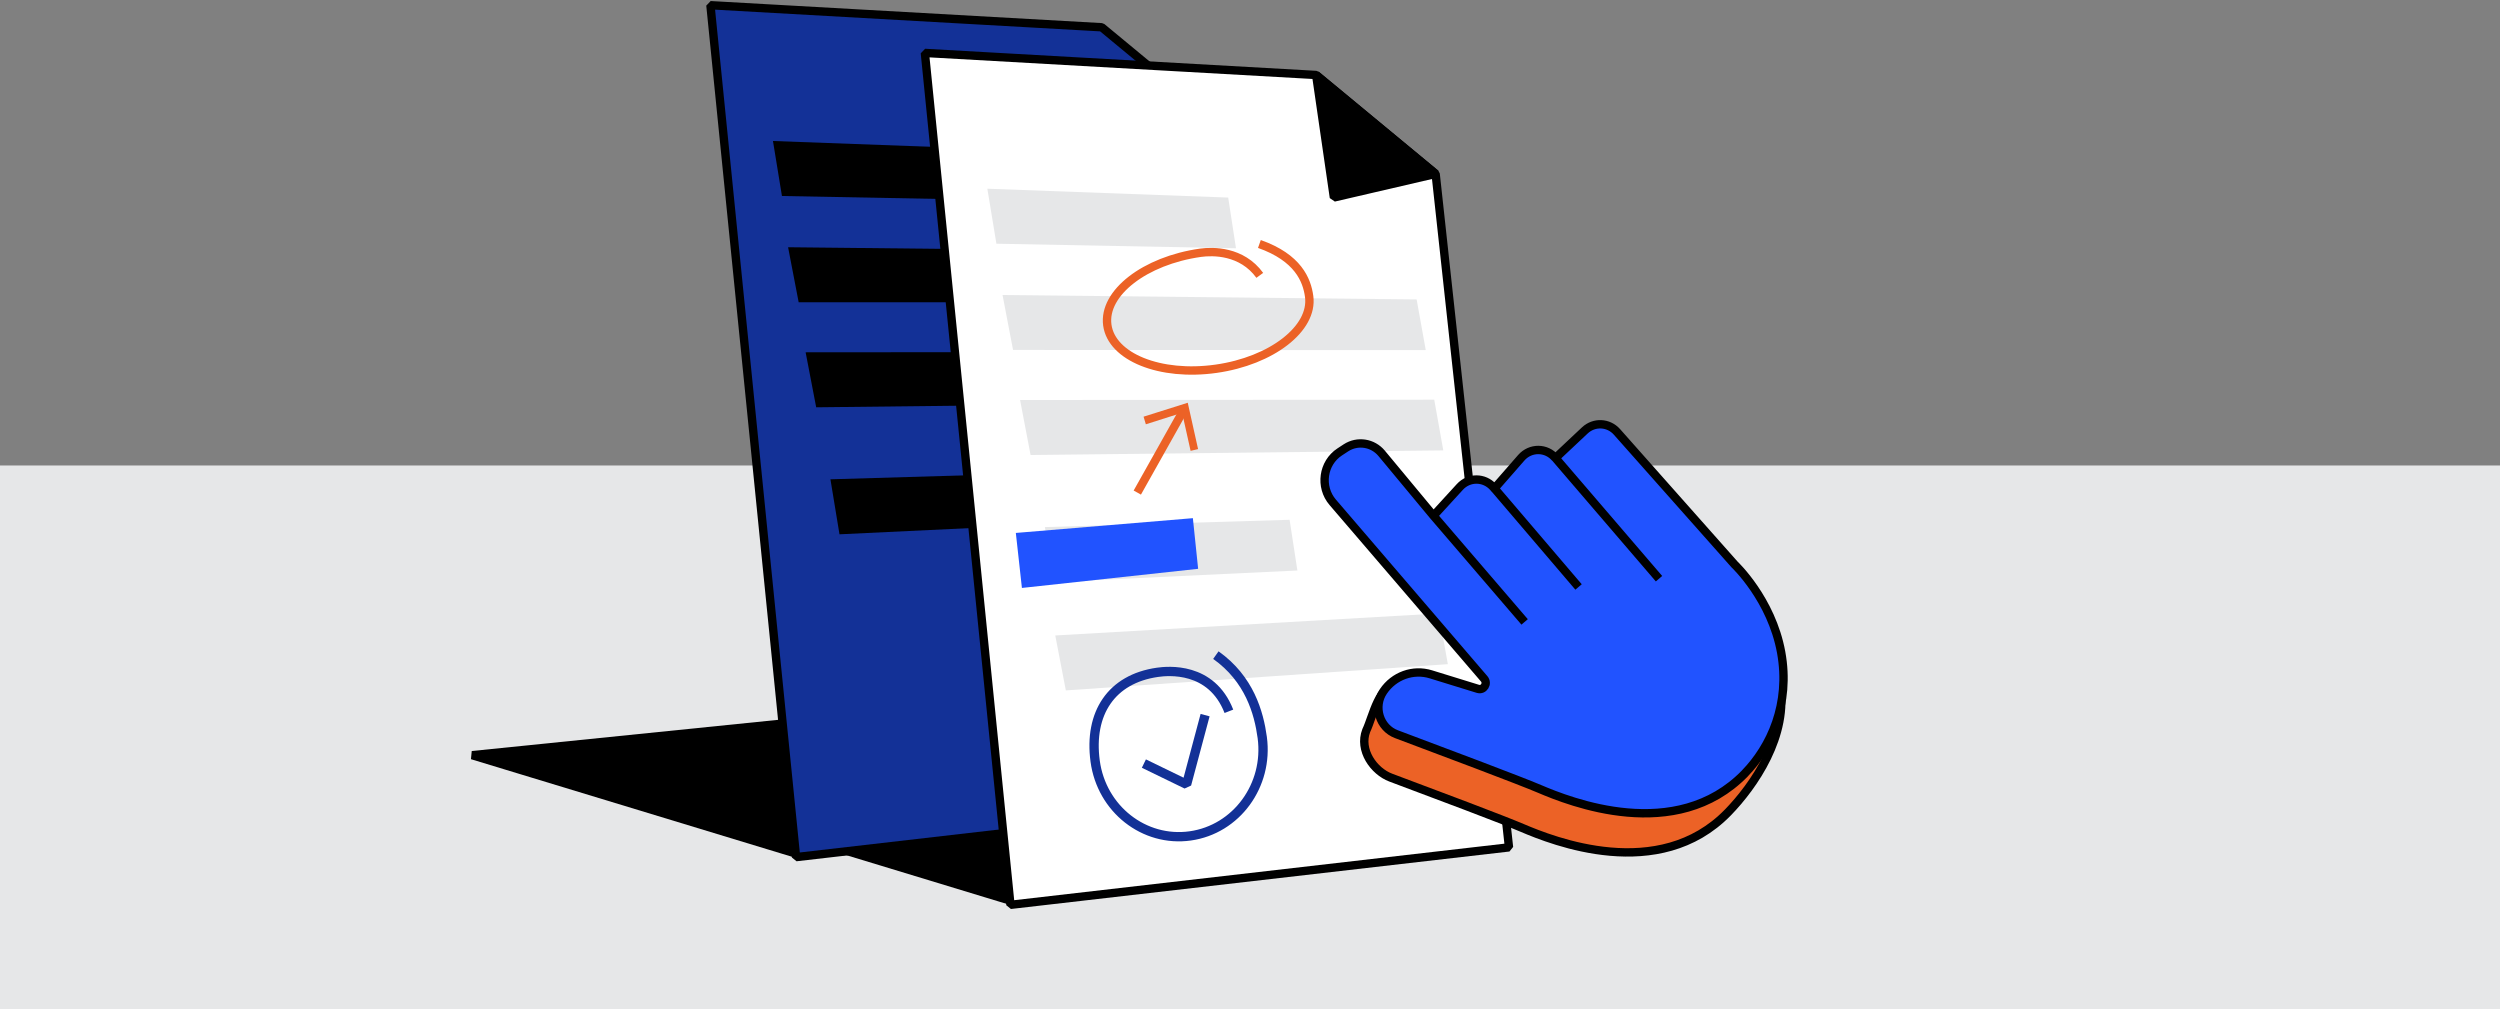 <svg width="478" height="193" viewBox="0 0 478 193" fill="none" xmlns="http://www.w3.org/2000/svg">
<rect x="0" y="0" width="478" height="193" fill="#808080" stroke="none"/>
<rect y="89" width="478" height="104" fill="#E6E7E8"/>
<g clip-path="url(#clip0_2166_425)">
<path d="M283.411 157.21L194.01 172.457L132.141 153.65L207.347 145.996L283.411 157.21Z" fill="black" stroke="black" stroke-width="1.6" stroke-linejoin="bevel"/>
<path d="M241.536 147.962L152.147 163.197L90.278 144.39L165.472 136.736L241.536 147.962Z" fill="black" stroke="black" stroke-width="1.6" stroke-linejoin="bevel"/>
<path d="M247.527 152.891L152.207 163.881L135.833 0.996L210.651 5.215L233.5 24.121L247.527 152.891Z" fill="#133197" stroke="black" stroke-width="1.6" stroke-linejoin="bevel"/>
<path d="M195.317 38.335L149.508 37.476L147.79 26.959L193.84 28.651L195.317 38.335Z" fill="black"/>
<path d="M207.056 99.944L160.51 102.16L158.779 91.642L205.568 90.261L207.056 99.944Z" fill="black"/>
<path d="M231.612 57.801L152.704 57.788L150.682 47.271L229.87 48.118L231.612 57.801Z" fill="black"/>
<path d="M234.965 76.981L156.056 77.877L154.035 67.36L233.222 67.297L234.965 76.981Z" fill="black"/>
<path d="M288.519 162.014L193.199 173.004L176.836 10.119L251.642 14.338L274.492 33.244L288.519 162.014Z" fill="white" stroke="black" stroke-width="1.6" stroke-linejoin="bevel"/>
<path d="M251.642 14.338L274.492 33.244L255.043 37.762L251.642 14.338Z" fill="black" stroke="black" stroke-width="1.6" stroke-linejoin="bevel"/>
<path d="M236.32 47.47L190.512 46.599L188.781 36.082L234.832 37.775L236.32 47.47Z" fill="#E6E7E8"/>
<path d="M248.06 109.08L201.501 111.283L199.783 100.778L246.571 99.384L248.06 109.08Z" fill="#E6E7E8"/>
<path d="M272.604 66.936L193.695 66.912L191.686 56.407L270.861 57.253L272.604 66.936Z" fill="#E6E7E8"/>
<path d="M275.956 86.116L197.047 87L195.038 76.483L274.226 76.421L275.956 86.116Z" fill="#E6E7E8"/>
<path d="M276.828 126.99L203.788 132.006L201.767 121.501L275.085 117.294L276.828 126.99Z" fill="#E6E7E8"/>
<path d="M328.409 115.403C328.409 115.403 338.442 120.518 340.294 130.687C342.097 140.594 335.283 150.29 330.382 155.33C317.153 168.934 296.785 160.745 291.06 158.305C287.454 156.762 274.661 151.945 265.923 148.684C262.668 147.464 259.787 143.419 261.227 139.685C262.522 136.985 263.745 130.425 267.146 131.471L301.783 136.35L328.433 115.415L328.409 115.403Z" fill="#EC6226" stroke="black" stroke-width="1.6" stroke-linejoin="bevel"/>
<path d="M333.649 147.85C320.421 161.454 300.052 153.264 294.328 150.825C290.721 149.282 275.75 143.656 267.012 140.382C263.757 139.163 262.522 135.118 264.495 132.205C266.516 129.206 270.183 127.886 273.584 128.932L282.576 131.707C283.69 132.043 284.537 130.687 283.774 129.791L254.813 96.036C252.284 93.086 252.925 88.506 256.156 86.403L257.355 85.618C259.569 84.187 262.474 84.635 264.18 86.689L274.08 98.612L279.127 93.099C280.858 91.207 283.774 91.219 285.493 93.124L285.735 93.397L290.867 87.523C292.621 85.519 295.683 85.544 297.39 87.585L303.018 82.295C304.797 80.627 307.544 80.752 309.166 82.582L331.652 107.935C331.652 107.935 338.708 114.569 340.56 124.737C342.363 134.645 338.527 142.822 333.625 147.863L333.649 147.85Z" fill="#2153FF" stroke="black" stroke-width="1.6" stroke-linejoin="bevel"/>
<path d="M291.508 118.912L274.08 98.612" stroke="black" stroke-width="1.6" stroke-linejoin="bevel"/>
<path d="M301.819 112.229L285.747 93.397" stroke="black" stroke-width="1.6" stroke-linejoin="bevel"/>
<path d="M317.202 110.648L297.402 87.573" stroke="black" stroke-width="1.6" stroke-linejoin="bevel"/>
<path d="M229.083 108.756L195.389 112.415L194.227 101.898L228.078 99.073L229.083 108.756Z" fill="#2153FF"/>
<path d="M240.798 46.649C248.169 49.25 249.887 53.519 250.311 56.693C251.134 62.817 243.146 69.003 232.496 70.509C221.833 72.015 212.539 68.268 211.716 62.145C210.893 56.021 218.88 49.835 229.531 48.329C231.854 48.006 237.409 47.894 240.871 52.648" stroke="#EC6226" stroke-width="1.6" stroke-linejoin="bevel"/>
<path d="M232.472 125.26C238.886 129.803 240.701 136.275 241.343 141.017C242.565 150.165 236.405 158.579 227.582 159.824C218.759 161.068 210.614 154.671 209.392 145.523C208.17 136.375 212.49 129.803 221.313 128.546C223.237 128.272 231.612 127.401 234.965 136.001" stroke="#133197" stroke-width="1.78" stroke-linejoin="bevel"/>
<path d="M226.299 78.424L217.452 94.181" stroke="#EC6226" stroke-width="1.6" stroke-linejoin="bevel"/>
<path d="M218.65 79.669L219.086 81.125L226.021 78.922L227.643 86.203L229.071 85.867L227.098 77.006L218.65 79.669Z" fill="#EC6226"/>
<path d="M218.711 145.996L226.88 149.966L230.414 136.736" stroke="#133197" stroke-width="1.78" stroke-linejoin="bevel"/>
</g>
<defs>
<clipPath id="clip0_2166_425">
<rect width="252" height="174" fill="white" transform="translate(90)"/>
</clipPath>
</defs>
</svg>
